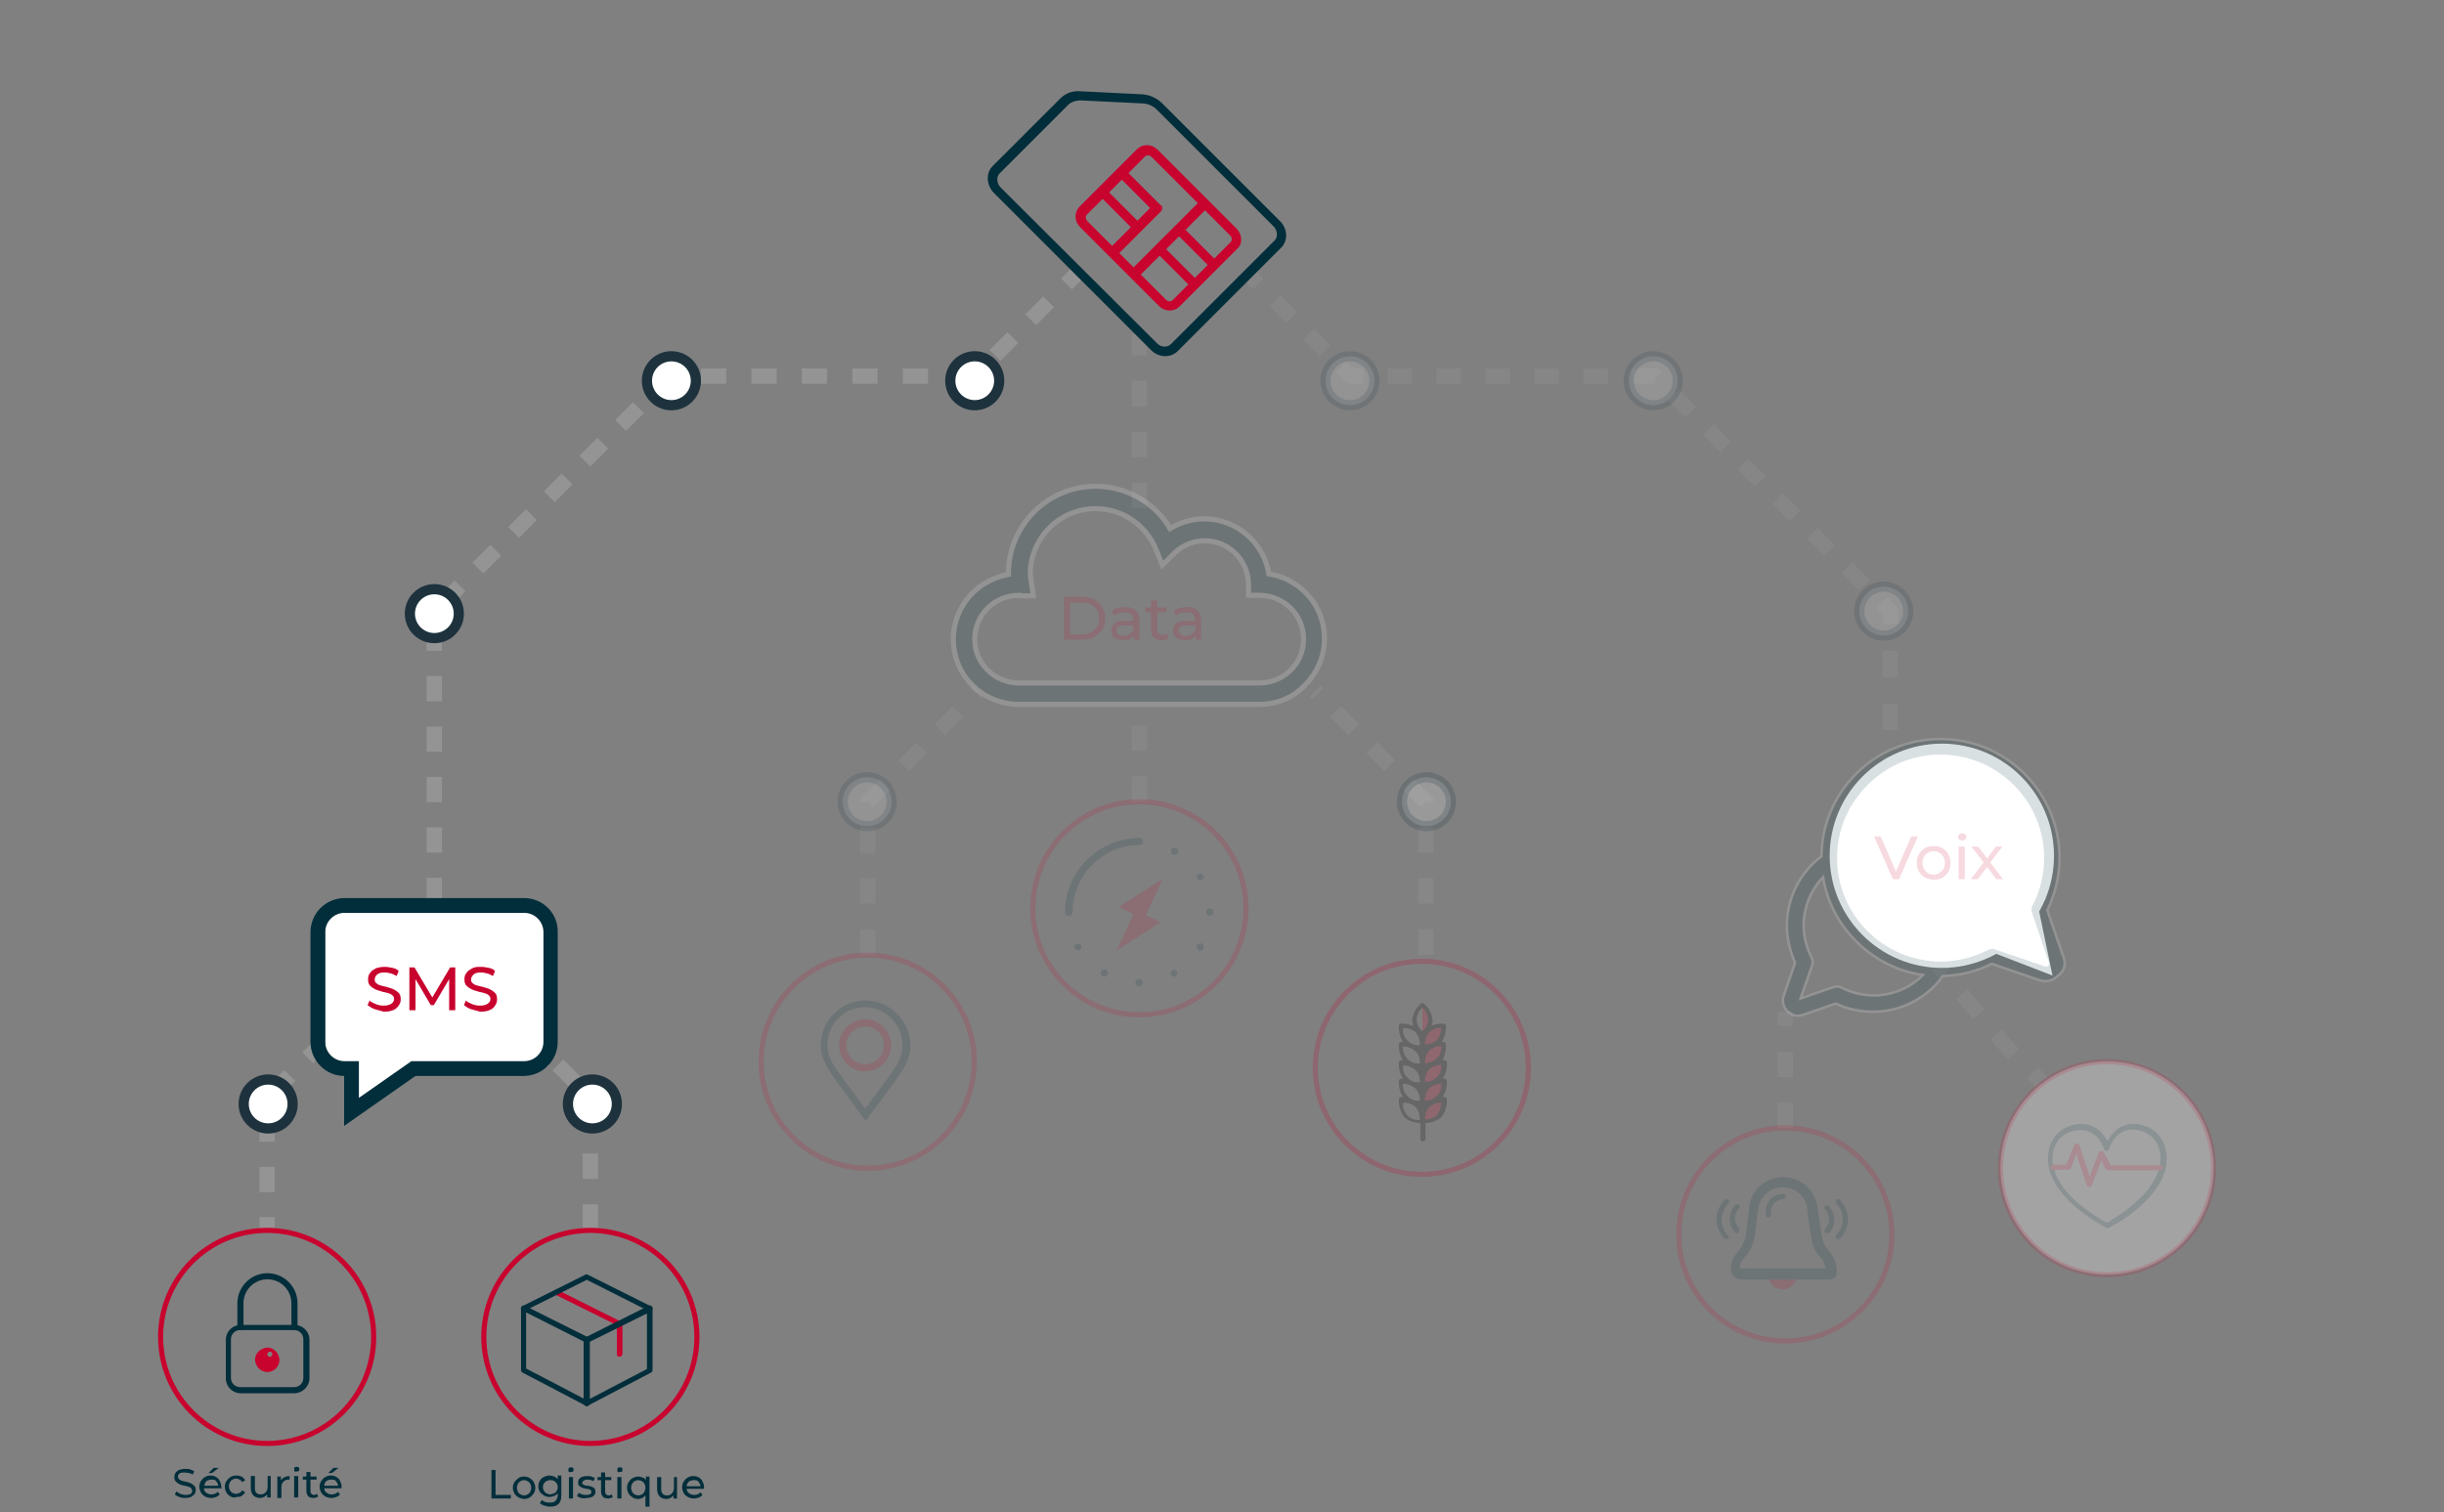 <?xml version="1.0" encoding="utf-8"?>
<!-- Generator: Adobe Illustrator 25.3.1, SVG Export Plug-In . SVG Version: 6.00 Build 0)  -->
<svg version="1.1" xmlns="http://www.w3.org/2000/svg" xmlns:xlink="http://www.w3.org/1999/xlink" x="0px" y="0px"
	 viewBox="0 0 479.4 296.7" style="enable-background:new 0 0 479.4 296.7;" xml:space="preserve">
<rect x="0" y="0" width="479.4" height="296.7" fill="#808080" stroke="none"/>
<style type="text/css">
	.st0{fill:#1D323D;}
	.st1{opacity:0.1;fill:#414042;}
	.st2{fill:#D2D6D8;}
	.st3{opacity:0.2;fill:#414042;}
	.st4{clip-path:url(#SVGID_2_);}
	.st5{fill:#A5ADB1;}
	.st6{fill:#FFFFFF;}
	.st7{fill:#F1F2F2;}
	.st8{fill:#E6E7E8;}
	.st9{fill:#F9F9F9;}
	.st10{display:none;}
	.st11{display:inline;}
	.st12{fill:#A7A9AC;}
	.st13{fill:#F17046;}
	.st14{fill:#FFF7EB;}
	.st15{fill:#576877;}
	.st16{display:inline;fill:#D1D3D4;}
	.st17{fill:#77848B;}
	.st18{fill:#606060;}
	.st19{fill:#0089C2;}
	.st20{opacity:0.2;fill:#FFFFFF;}
	.st21{fill:#B4191F;}
	.st22{opacity:0.2;}
	.st23{fill:#DBDEE0;}
	.st24{fill:url(#SVGID_3_);}
	.st25{fill:url(#SVGID_4_);}
	.st26{fill:url(#SVGID_5_);}
	.st27{fill:url(#SVGID_6_);}
	.st28{fill:url(#SVGID_7_);}
	.st29{fill:url(#SVGID_8_);}
	.st30{fill:url(#SVGID_9_);}
	.st31{fill:url(#SVGID_10_);}
	.st32{fill:url(#SVGID_11_);}
	.st33{fill:url(#SVGID_12_);}
	.st34{fill:url(#SVGID_13_);}
	.st35{fill:url(#SVGID_14_);}
	.st36{fill:#7C8285;}
	.st37{fill:#ADB5B9;}
	.st38{opacity:0.4;}
	.st39{opacity:0.5;}
	.st40{fill:url(#SVGID_15_);}
	.st41{fill:url(#SVGID_16_);}
	.st42{fill:url(#SVGID_17_);}
	.st43{fill:url(#SVGID_18_);}
	.st44{fill:#66B8DA;}
	.st45{opacity:0.2;fill:#0089C2;}
	.st46{fill:#29353B;}
	.st47{fill:#939598;}
	.st48{fill:#B7BDC1;}
	.st49{fill:#99D0E7;}
	.st50{fill:#929DA2;}
	.st51{clip-path:url(#SVGID_20_);fill:#A5ADB1;}
	.st52{clip-path:url(#SVGID_22_);fill:#A5ADB1;}
	.st53{clip-path:url(#SVGID_24_);}
	.st54{fill:#D1D3D4;}
	.st55{fill:#58595B;}
	.st56{fill:#3C3C3C;}
	.st57{fill:#BCBEC0;}
	.st58{fill:#F1582C;}
	.st59{fill:#9B9B9D;}
	.st60{fill:#141414;}
	.st61{fill:#6D6E71;}
	.st62{fill:#ECF0F1;}
	.st63{fill:#EDEDEE;}
	.st64{opacity:0.2;fill:#A5ADB1;}
	.st65{fill:#231F20;}
	.st66{fill:#77797A;}
	.st67{fill:#575B5D;}
	.st68{opacity:0.3;fill:#0089C2;}
	.st69{fill:url(#SVGID_25_);}
	.st70{fill:url(#SVGID_26_);}
	.st71{fill:url(#SVGID_27_);}
	.st72{fill:url(#SVGID_28_);}
	.st73{fill:url(#SVGID_29_);}
	.st74{fill:url(#SVGID_30_);}
	.st75{fill:url(#SVGID_31_);}
	.st76{fill:url(#SVGID_32_);}
	.st77{fill:url(#SVGID_33_);}
	.st78{fill:url(#SVGID_34_);}
	.st79{fill:url(#SVGID_35_);}
	.st80{fill:url(#SVGID_36_);}
	.st81{opacity:0.2;fill:#1D323D;}
	.st82{clip-path:url(#SVGID_38_);fill:#B4191F;}
	.st83{clip-path:url(#SVGID_40_);fill:#C3474C;}
	.st84{fill:#C3474C;}
	.st85{fill:#AE455D;}
	.st86{fill:url(#SVGID_41_);}
	.st87{fill:url(#SVGID_42_);}
	.st88{fill:url(#SVGID_43_);}
	.st89{fill:url(#SVGID_44_);}
	.st90{opacity:0.5;fill:#1D323D;}
	.st91{fill:#006792;}
	.st92{fill:#00AAFF;}
	.st93{clip-path:url(#SVGID_46_);}
	.st94{fill:url(#SVGID_47_);}
	.st95{fill:url(#SVGID_48_);}
	.st96{fill:url(#SVGID_49_);}
	.st97{fill:url(#SVGID_50_);}
	.st98{fill:url(#SVGID_51_);}
	.st99{fill:url(#SVGID_52_);}
	.st100{fill:url(#SVGID_53_);}
	.st101{fill:url(#SVGID_54_);}
	.st102{fill:#E34F50;}
	.st103{fill:#005070;}
	.st104{fill:#AEE8FF;}
	.st105{fill:#B2B2B2;}
	.st106{opacity:0.8;fill:#B2B2B2;enable-background:new    ;}
	.st107{opacity:0.5;fill:#B2B2B2;enable-background:new    ;}
	.st108{fill:#989898;}
	.st109{opacity:0.8;}
	.st110{fill:#F5FAF4;}
	.st111{fill:#E34F50;enable-background:new    ;}
	.st112{fill:#B2B2B2;enable-background:new    ;}
	.st113{fill:#414042;}
	.st114{fill:#BBC55F;}
	.st115{fill:#DBFC8B;}
	.st116{fill:#FFAB00;}
	.st117{fill:#FFD740;}
	.st118{fill:#FFE57F;}
	.st119{opacity:0.2;fill:url(#SVGID_55_);}
	.st120{opacity:0.2;fill:url(#SVGID_56_);}
	.st121{fill:none;stroke:#1D323D;stroke-width:0.543;stroke-miterlimit:10;}
	.st122{opacity:0.2;clip-path:url(#SVGID_58_);fill:#1D323D;}
	.st123{opacity:0.2;clip-path:url(#SVGID_60_);fill:#1D323D;}
	
		.st124{opacity:0.2;fill:none;stroke:#1D323D;stroke-width:0.272;stroke-linecap:round;stroke-linejoin:round;stroke-miterlimit:10;}
	
		.st125{opacity:0.2;fill:none;stroke:#1D323D;stroke-width:0.358;stroke-linecap:round;stroke-linejoin:round;stroke-miterlimit:10;}
	
		.st126{opacity:0.2;fill:none;stroke:#1D323D;stroke-width:0.407;stroke-linecap:round;stroke-linejoin:round;stroke-miterlimit:10;}
	.st127{clip-path:url(#SVGID_62_);}
	
		.st128{opacity:0.2;fill:#FFFFFF;stroke:#1D323D;stroke-width:0.361;stroke-linecap:round;stroke-linejoin:round;stroke-miterlimit:10;}
	
		.st129{opacity:0.2;fill:none;stroke:#1D323D;stroke-width:0.331;stroke-linecap:round;stroke-linejoin:round;stroke-miterlimit:10;}
	.st130{opacity:0.5;fill:#0089C2;}
	.st131{fill:none;stroke:#A8A8A8;stroke-width:3;stroke-miterlimit:10;}
	.st132{fill:none;stroke:#A8A8A8;stroke-width:3;stroke-miterlimit:10;stroke-dasharray:4.947,4.947;}
	.st133{opacity:0.15;}
	.st134{fill:none;stroke:#A8A8A8;stroke-width:3;stroke-miterlimit:10;stroke-dasharray:5.18,5.18;}
	.st135{fill:none;stroke:#A8A8A8;stroke-width:3;stroke-miterlimit:10;stroke-dasharray:4.803,4.803;}
	.st136{fill:none;stroke:#A8A8A8;stroke-width:3;stroke-miterlimit:10;stroke-dasharray:4.621,4.621;}
	.st137{opacity:0.5;fill:none;stroke:#A8A8A8;stroke-width:3;stroke-miterlimit:10;stroke-dasharray:5;}
	.st138{opacity:0.15;fill:none;stroke:#A8A8A8;stroke-width:3;stroke-miterlimit:10;stroke-dasharray:5;}
	.st139{opacity:0.2;fill:none;stroke:#A8A8A8;stroke-width:3;stroke-miterlimit:10;stroke-dasharray:5;}
	.st140{fill:#FFFFFF;stroke:#1D323D;stroke-width:2;stroke-miterlimit:10;}
	.st141{opacity:0.15;fill:#FFFFFF;stroke:#1D323D;stroke-width:2;stroke-miterlimit:10;}
	.st142{opacity:0.2;fill:#FFFFFF;stroke:#1D323D;stroke-width:2;stroke-miterlimit:10;}
	.st143{fill:none;stroke:#A8A8A8;stroke-width:3;stroke-miterlimit:10;stroke-dasharray:5.189,5.189;}
	.st144{fill:none;stroke:#A8A8A8;stroke-width:3;stroke-miterlimit:10;stroke-dasharray:4.181,4.181;}
	.st145{fill:none;stroke:#A8A8A8;stroke-width:3;stroke-miterlimit:10;stroke-dasharray:4.9,4.9;}
	.st146{fill:none;stroke:#A8A8A8;stroke-width:3;stroke-miterlimit:10;stroke-dasharray:5.152,5.152;}
	.st147{fill:none;stroke:#A8A8A8;stroke-width:3;stroke-miterlimit:10;stroke-dasharray:5.11,5.11;}
	.st148{fill:#EFA43E;}
	.st149{fill:#139CD8;}
	.st150{opacity:0.2;fill:#231F20;}
	.st151{opacity:0.4;fill:#FFFFFF;}
	.st152{fill:#00A2CF;}
	.st153{fill:#33B5D9;}
	.st154{fill:#022E3B;stroke:#FFFFFF;stroke-width:0.5;stroke-miterlimit:10;}
	.st155{fill:#022E3B;}
	.st156{fill:#022E3B;stroke:#FFFFFF;stroke-miterlimit:10;}
	.st157{opacity:0.15;fill:#022E3B;}
	.st158{fill:#C8032E;}
	.st159{opacity:0.15;fill:#FFFFFF;}
	.st160{opacity:0.15;fill:none;stroke:#C8032E;stroke-miterlimit:10;}
	.st161{fill:none;stroke:#C8032E;stroke-miterlimit:10;}
	.st162{opacity:0.15;fill:#FFFFFF;stroke:#C8032E;stroke-miterlimit:10;}
	.st163{opacity:0.2;fill:none;stroke:#C8032E;stroke-miterlimit:10;}
	.st164{fill:#022E3B;stroke:#022E3B;stroke-width:0.971;}
	.st165{fill:none;}
	.st166{opacity:0.15;fill:#C8032E;}
	.st167{fill:#FFFFFF;stroke:#C8032E;stroke-miterlimit:10;}
</style>
<g id="eco_friendly">
</g>
<g id="Calque_3">
</g>
<g id="Pointillés">
	<g class="st39">
		<g>
			<line class="st131" x1="52.4" y1="241.3" x2="52.4" y2="238.8"/>
			<polyline class="st132" points="52.4,233.9 52.4,215.4 62.3,205.6 85.2,178.6 85.2,120 131.4,73.8 191.1,73.8 207.5,57.4 			"/>
			<line class="st131" x1="209.2" y1="55.7" x2="211" y2="53.9"/>
		</g>
	</g>
	<g class="st133">
		<g>
			<line class="st131" x1="400.4" y1="212.3" x2="398.7" y2="210.5"/>
			<polyline class="st134" points="395,206.8 393.8,205.6 370.8,178.6 370.8,125.1 			"/>
			<polyline class="st131" points="370.8,122.5 370.8,120 369.1,118.2 			"/>
			<polyline class="st135" points="365.7,114.8 324.6,73.8 269.8,73.8 			"/>
			<polyline class="st131" points="267.4,73.8 264.9,73.8 263.1,72 			"/>
			<line class="st136" x1="259.9" y1="68.8" x2="248.4" y2="57.3"/>
			<line class="st131" x1="246.8" y1="55.7" x2="245" y2="53.9"/>
		</g>
	</g>
	<polyline class="st137" points="115.8,241.3 115.8,215.3 108,207.5 	"/>
	<line class="st138" x1="350.2" y1="221.3" x2="350.2" y2="198.5"/>
	<line class="st138" x1="223.5" y1="157.3" x2="223.5" y2="138.2"/>
	<line class="st139" x1="223.5" y1="99.7" x2="223.5" y2="65.6"/>
	<polyline class="st138" points="170.2,187.3 170.2,157.3 191.9,135.6 	"/>
	<polyline class="st139" points="279.7,187.3 279.7,157.3 258,135.6 	"/>
	<circle class="st140" cx="52.6" cy="216.6" r="4.8"/>
	<circle class="st140" cx="85.2" cy="120.4" r="4.8"/>
	<circle class="st140" cx="131.7" cy="74.7" r="4.8"/>
	<circle class="st141" cx="264.8" cy="74.7" r="4.8"/>
	<circle class="st141" cx="170.1" cy="157.3" r="4.8"/>
	<circle class="st142" cx="279.8" cy="157.3" r="4.8"/>
	<circle class="st141" cx="324.3" cy="74.7" r="4.8"/>
	<circle class="st141" cx="369.5" cy="119.9" r="4.8"/>
	<circle class="st140" cx="191.2" cy="74.7" r="4.8"/>
	<circle class="st140" cx="116.2" cy="216.6" r="4.8"/>
</g>
<g id="Front">
	<polygon class="st6" points="69.2,204.6 69.2,217.5 85.2,205.8 	"/>
	<rect x="63.8" y="178.6" class="st6" width="43.7" height="30.6"/>
	<g id="eco_energy">
		<polyline class="st6" points="387.9,185.7 388.6,186 402.6,191.4 399.3,175.5 		"/>
		<circle class="st6" cx="380.9" cy="167.9" r="22"/>
		<g class="st133">
			<g>
				<path class="st154" d="M404.8,187.9l-3.2-9.3c1.5-3.2,2.4-6.7,2.4-10.2c0-6.2-2.4-12-6.7-16.4c-4.3-4.4-10.1-6.9-16.3-7
					c-6.4-0.1-12.4,2.3-16.9,6.8c-4.3,4.3-6.8,10.1-6.8,16.2c-4.3,3.2-6.8,8.3-6.8,13.6c0,2.5,0.6,5,1.6,7.3l-2.2,6.4
					c-0.4,1.1-0.1,2.3,0.7,3.1c0.6,0.6,1.3,0.9,2.1,0.9c0.3,0,0.7-0.1,1-0.2l6.4-2.2c2.3,1.1,4.8,1.6,7.3,1.6c0,0,0,0,0,0
					c5.5,0,10.5-2.6,13.7-7c3.3-0.1,6.7-0.9,9.6-2.4l9.3,3.2c0.4,0.1,0.8,0.2,1.2,0.2c0.9,0,1.9-0.4,2.5-1.1
					C404.9,190.6,405.3,189.2,404.8,187.9z M367.5,195.3C367.5,195.3,367.5,195.3,367.5,195.3c-2.2,0-4.5-0.6-6.4-1.6
					c-0.4-0.2-0.9-0.2-1.3-0.1l-6.6,2.3l2.3-6.6c0.1-0.4,0.1-0.9-0.1-1.3c-1-2-1.6-4.2-1.6-6.4c0-3.6,1.4-7,3.8-9.5
					c0.8,4.9,3.1,9.3,6.7,12.8c3.6,3.5,8,5.7,12.9,6.4C374.6,193.9,371.1,195.3,367.5,195.3z M401.6,189.3c-0.1,0.1-0.2,0.1-0.3,0.1
					l-10-3.4c-0.2-0.1-0.4-0.1-0.5-0.1c-0.3,0-0.5,0.1-0.8,0.2c-2.9,1.5-6.1,2.3-9.3,2.3c0,0,0,0,0,0c-10.9,0-19.9-8.8-20.1-19.7
					c-0.1-5.5,2-10.6,5.9-14.5c3.9-3.9,9-6,14.5-5.9c10.9,0.2,19.8,9.2,19.7,20.1c0,3.3-0.8,6.5-2.3,9.3c-0.2,0.4-0.2,0.9-0.1,1.3
					l3.4,10C401.7,189.1,401.7,189.2,401.6,189.3z"/>
			</g>
		</g>
		<path class="st155" d="M102.8,176.2l-35.2,0c-3.7,0-6.7,3-6.7,6.7l0,21.5c0,3.7,3,6.7,6.6,6.7v9.8l14-9.8h21.2
			c3.7,0,6.7-3,6.7-6.7v-21.5C109.5,179.2,106.5,176.2,102.8,176.2z M106.6,204.4c0,2.1-1.7,3.8-3.8,3.8H80.7l-10.3,7.2v-7.2h-2.8
			c-2.1,0-3.8-1.7-3.8-3.8v-21.5c0-2.1,1.7-3.8,3.8-3.8l35.2,0c2.1,0,3.8,1.7,3.8,3.8V204.4z"/>
		<g id="Cloud_9_" class="st133">
			<g>
				<path class="st156" d="M247,138.2h-47.1c-3.4,0-6.7-1.3-9.1-3.7c-2.5-2.4-3.8-5.7-3.8-9.1c0-3.4,1.4-6.7,3.8-9.1
					c1.9-1.9,4.4-3.1,7-3.6c0-0.1,0-0.1,0-0.2c0-9.4,7.7-17.1,17.1-17.1c3.5,0,6.9,1.1,9.7,3c2,1.4,3.7,3.2,4.9,5.3
					c2-1.2,4.3-1.9,6.7-1.9c6.4,0,11.7,4.7,12.7,10.8c2.7,0.4,5.2,1.7,7.1,3.6c2.5,2.4,3.8,5.7,3.8,9.1c0,3.4-1.4,6.7-3.8,9.1
					C253.7,136.9,250.4,138.2,247,138.2z M199.9,116.8c-4.8,0-8.7,3.8-8.7,8.6s3.9,8.6,8.7,8.6H247c4.8,0,8.7-3.8,8.7-8.6
					s-3.9-8.6-8.7-8.6h-2.1v-2.1c0-4.7-3.8-8.6-8.6-8.6c-2.2,0-4.4,0.9-6,2.5l-2.3,2.3l-1.2-3c-2-4.9-6.6-8.1-11.9-8.1
					c-7.1,0-12.8,5.8-12.8,12.8c0,0.5,0.1,1,0.2,1.6l0.4,2.7H199.9z"/>
			</g>
		</g>
		<g class="st133">
			<path class="st158" d="M208.7,117.1h3.5c0.9,0,1.7,0.2,2.4,0.5c0.7,0.4,1.2,0.8,1.6,1.5c0.4,0.6,0.6,1.4,0.6,2.2
				c0,0.8-0.2,1.6-0.6,2.2c-0.4,0.6-0.9,1.1-1.6,1.5c-0.7,0.4-1.5,0.5-2.4,0.5h-3.5V117.1z M212.2,124.5c0.7,0,1.3-0.1,1.8-0.4
				c0.5-0.3,0.9-0.6,1.2-1.1c0.3-0.5,0.4-1,0.4-1.7s-0.1-1.2-0.4-1.6c-0.3-0.5-0.7-0.8-1.2-1.1c-0.5-0.3-1.1-0.4-1.8-0.4h-2.3v6.3
				H212.2z"/>
			<path class="st158" d="M222.8,119.8c0.5,0.4,0.7,1.1,0.7,1.9v3.8h-1.1v-0.8c-0.2,0.3-0.5,0.5-0.8,0.7c-0.4,0.2-0.8,0.2-1.3,0.2
				c-0.7,0-1.3-0.2-1.7-0.5c-0.4-0.3-0.6-0.8-0.6-1.4c0-0.6,0.2-1,0.6-1.4c0.4-0.3,1.1-0.5,1.9-0.5h1.8v-0.2c0-0.5-0.1-0.9-0.4-1.1
				c-0.3-0.3-0.7-0.4-1.3-0.4c-0.4,0-0.7,0.1-1.1,0.2c-0.4,0.1-0.7,0.3-0.9,0.5l-0.5-0.9c0.3-0.3,0.7-0.5,1.2-0.6s0.9-0.2,1.5-0.2
				C221.6,119.1,222.3,119.3,222.8,119.8z M221.6,124.4c0.3-0.2,0.6-0.5,0.7-0.8v-0.9h-1.8c-1,0-1.5,0.3-1.5,1
				c0,0.3,0.1,0.6,0.4,0.8c0.2,0.2,0.6,0.3,1,0.3C220.9,124.7,221.3,124.6,221.6,124.4z"/>
			<path class="st158" d="M229.2,125.2c-0.2,0.1-0.4,0.3-0.6,0.3s-0.5,0.1-0.8,0.1c-0.6,0-1.1-0.2-1.5-0.5c-0.4-0.3-0.5-0.8-0.5-1.5
				v-3.5h-1.1v-0.9h1.1v-1.4h1.2v1.4h1.8v0.9h-1.8v3.4c0,0.3,0.1,0.6,0.3,0.8c0.2,0.2,0.4,0.3,0.7,0.3c0.4,0,0.7-0.1,0.9-0.3
				L229.2,125.2z"/>
			<path class="st158" d="M234.9,119.8c0.5,0.4,0.7,1.1,0.7,1.9v3.8h-1.1v-0.8c-0.2,0.3-0.5,0.5-0.8,0.7c-0.4,0.2-0.8,0.2-1.3,0.2
				c-0.7,0-1.3-0.2-1.7-0.5c-0.4-0.3-0.6-0.8-0.6-1.4c0-0.6,0.2-1,0.6-1.4c0.4-0.3,1.1-0.5,1.9-0.5h1.8v-0.2c0-0.5-0.1-0.9-0.4-1.1
				c-0.3-0.3-0.7-0.4-1.3-0.4c-0.4,0-0.7,0.1-1.1,0.2c-0.4,0.1-0.7,0.3-0.9,0.5l-0.5-0.9c0.3-0.3,0.7-0.5,1.2-0.6s0.9-0.2,1.5-0.2
				C233.8,119.1,234.5,119.3,234.9,119.8z M233.8,124.4c0.3-0.2,0.6-0.5,0.7-0.8v-0.9h-1.8c-1,0-1.5,0.3-1.5,1
				c0,0.3,0.1,0.6,0.4,0.8c0.2,0.2,0.6,0.3,1,0.3C233.1,124.7,233.5,124.6,233.8,124.4z"/>
		</g>
		<g>
			<path class="st158" d="M73.5,198c-0.6-0.2-1-0.5-1.4-0.8l0.4-0.9c0.3,0.3,0.7,0.5,1.2,0.7c0.5,0.2,1,0.3,1.5,0.3
				c0.7,0,1.2-0.1,1.6-0.4c0.3-0.2,0.5-0.5,0.5-0.9c0-0.3-0.1-0.5-0.3-0.7c-0.2-0.2-0.4-0.3-0.7-0.4s-0.7-0.2-1.2-0.3
				c-0.6-0.2-1.1-0.3-1.5-0.5c-0.4-0.2-0.7-0.4-1-0.7c-0.3-0.3-0.4-0.7-0.4-1.3c0-0.4,0.1-0.9,0.4-1.2c0.2-0.4,0.6-0.6,1.1-0.9
				c0.5-0.2,1.1-0.3,1.8-0.3c0.5,0,1,0.1,1.5,0.2c0.5,0.1,0.9,0.3,1.2,0.6l-0.4,1c-0.4-0.2-0.7-0.4-1.1-0.5
				c-0.4-0.1-0.8-0.2-1.2-0.2c-0.7,0-1.2,0.1-1.5,0.4c-0.3,0.2-0.5,0.6-0.5,1c0,0.3,0.1,0.5,0.3,0.7c0.2,0.2,0.4,0.3,0.7,0.4
				c0.3,0.1,0.7,0.2,1.2,0.3c0.6,0.2,1.1,0.3,1.5,0.5c0.4,0.2,0.7,0.4,1,0.7c0.3,0.3,0.4,0.7,0.4,1.3c0,0.4-0.1,0.8-0.4,1.2
				s-0.6,0.7-1.1,0.9s-1.1,0.3-1.8,0.3C74.7,198.3,74.1,198.2,73.5,198z"/>
			<path class="st158" d="M88.1,198.2l0-6.1l-3,5.1h-0.6l-3-5.1v6.1h-1.2v-8.4h1l3.5,5.9l3.5-5.9h1l0,8.4H88.1z"/>
			<path class="st158" d="M92.4,198c-0.6-0.2-1-0.5-1.4-0.8l0.4-0.9c0.3,0.3,0.7,0.5,1.2,0.7c0.5,0.2,1,0.3,1.5,0.3
				c0.7,0,1.2-0.1,1.6-0.4c0.3-0.2,0.5-0.5,0.5-0.9c0-0.3-0.1-0.5-0.3-0.7s-0.4-0.3-0.7-0.4c-0.3-0.1-0.7-0.2-1.2-0.3
				c-0.6-0.2-1.1-0.3-1.5-0.5c-0.4-0.2-0.7-0.4-1-0.7c-0.3-0.3-0.4-0.7-0.4-1.3c0-0.4,0.1-0.9,0.4-1.2c0.2-0.4,0.6-0.6,1.1-0.9
				s1.1-0.3,1.8-0.3c0.5,0,1,0.1,1.5,0.2s0.9,0.3,1.2,0.6l-0.4,1c-0.4-0.2-0.7-0.4-1.1-0.5s-0.8-0.2-1.2-0.2c-0.7,0-1.2,0.1-1.5,0.4
				s-0.5,0.6-0.5,1c0,0.3,0.1,0.5,0.3,0.7c0.2,0.2,0.4,0.3,0.7,0.4c0.3,0.1,0.7,0.2,1.2,0.3c0.6,0.2,1.1,0.3,1.5,0.5
				c0.4,0.2,0.7,0.4,1,0.7c0.3,0.3,0.4,0.7,0.4,1.3c0,0.4-0.1,0.8-0.4,1.2c-0.2,0.4-0.6,0.7-1.1,0.9c-0.5,0.2-1.1,0.3-1.8,0.3
				C93.6,198.3,93,198.2,92.4,198z"/>
		</g>
		<g class="st133">
			<path class="st158" d="M376.2,164.1l-3.7,8.4h-1.2l-3.7-8.4h1.3l3,6.9l3-6.9H376.2z"/>
			<path class="st158" d="M377.6,172.2c-0.5-0.3-0.9-0.7-1.2-1.2s-0.4-1-0.4-1.7s0.1-1.2,0.4-1.7c0.3-0.5,0.7-0.9,1.2-1.2
				c0.5-0.3,1.1-0.4,1.7-0.4s1.2,0.1,1.7,0.4c0.5,0.3,0.9,0.7,1.2,1.2c0.3,0.5,0.4,1,0.4,1.7s-0.1,1.2-0.4,1.7s-0.7,0.9-1.2,1.2
				c-0.5,0.3-1.1,0.4-1.7,0.4S378.1,172.4,377.6,172.2z M380.4,171.3c0.3-0.2,0.6-0.5,0.8-0.8c0.2-0.3,0.3-0.7,0.3-1.2
				c0-0.4-0.1-0.8-0.3-1.2c-0.2-0.3-0.4-0.6-0.8-0.8c-0.3-0.2-0.7-0.3-1.1-0.3c-0.4,0-0.8,0.1-1.1,0.3c-0.3,0.2-0.6,0.4-0.8,0.8
				c-0.2,0.3-0.3,0.7-0.3,1.2c0,0.4,0.1,0.8,0.3,1.2c0.2,0.3,0.4,0.6,0.8,0.8c0.3,0.2,0.7,0.3,1.1,0.3
				C379.7,171.6,380.1,171.5,380.4,171.3z"/>
			<path class="st158" d="M384.3,164.7c-0.1-0.1-0.2-0.3-0.2-0.5s0.1-0.4,0.2-0.5c0.1-0.1,0.3-0.2,0.6-0.2c0.2,0,0.4,0.1,0.6,0.2
				s0.2,0.3,0.2,0.5c0,0.2-0.1,0.4-0.2,0.5c-0.1,0.1-0.3,0.2-0.6,0.2C384.6,164.9,384.4,164.8,384.3,164.7z M384.2,166.1h1.2v6.4
				h-1.2V166.1z"/>
			<path class="st158" d="M391.6,172.5l-1.8-2.4l-1.9,2.4h-1.3l2.5-3.3l-2.4-3.1h1.3l1.8,2.3l1.7-2.3h1.3l-2.4,3.1l2.5,3.3H391.6z"
				/>
		</g>
	</g>
	<circle class="st159" cx="413.3" cy="229.1" r="20.9"/>
	<circle class="st160" cx="223.5" cy="178.2" r="20.9"/>
	<circle class="st161" cx="52.4" cy="262.3" r="20.9"/>
	<circle class="st161" cx="115.8" cy="262.3" r="20.9"/>
	<circle class="st162" cx="413.3" cy="229.2" r="20.9"/>
	<circle class="st160" cx="170.2" cy="208.3" r="20.9"/>
	<circle class="st160" cx="350.2" cy="242.2" r="20.9"/>
	<circle class="st163" cx="278.9" cy="209.5" r="20.9"/>
	<g id="Groupe_7959_10_" transform="translate(780.197 1433.26)" class="st133">
		<g id="Groupe_7890_10_" transform="translate(9.968 0)">
			<path id="Tracé_2567_10_" class="st158" d="M-440.5-1180.3c-1,0-2.4-0.5-3-2.9c0-0.2,0-0.3,0.1-0.4c0.1-0.1,0.2-0.2,0.4-0.2h5.1
				c0.2,0,0.3,0.1,0.4,0.2c0.1,0.1,0.1,0.3,0.1,0.4C-438-1180.9-439.5-1180.3-440.5-1180.3C-440.5-1180.3-440.4-1180.3-440.5-1180.3
				z"/>
			<path id="Tracé_2566_10_" class="st164" d="M-430.4-1184.4c-0.1-1.1-0.6-2.2-1.3-3c-0.6-0.7-1.1-1.4-1.4-2.3
				c-0.4-2.1-0.7-4.2-1-6.5c0-0.2,0-0.4-0.1-0.5c-0.6-3-3.1-5.1-6.1-5.1h-0.1c-3.2,0-5.8,2.3-6.2,5.5v0.1c0,0.6-0.1,1.2-0.2,1.7
				l-0.3,2.7c-0.1,1.7-0.8,3.3-1.9,4.6c-0.6,0.6-1,1.4-1.1,2.2c-0.1,0.5-0.1,1.1,0.2,1.6c0.3,0.4,0.9,0.7,1.4,0.7h16.9
				c0.4,0,0.9-0.1,1.2-0.4C-430.4-1183.6-430.3-1184-430.4-1184.4z M-431.4-1183.9c0,0,0,0-0.4,0h-16.8c-0.2,0-0.5-0.1-0.7-0.3
				c-0.1-0.2-0.2-0.5-0.1-0.7c0.1-0.7,0.5-1.3,0.9-1.8c1.3-1.4,2.1-3.2,2.2-5.1c0.1-0.9,0.2-1.8,0.3-2.7c0-0.6,0.1-1.2,0.2-1.7v0
				c0.4-2.6,2.6-4.6,5.3-4.6h0.1c2.5,0,4.7,1.8,5.2,4.3c0,0.1,0.1,0.3,0,0.4c0.3,2.4,0.6,4.5,1,6.6c0.3,1,0.8,2,1.6,2.7
				c0.6,0.7,0.9,1.5,1,2.4C-431.3-1183.9-431.4-1183.9-431.4-1183.9L-431.4-1183.9z"/>
			<path id="Tracé_2569_10_" class="st155" d="M-443.3-1194.4c-0.3,0-0.5-0.2-0.5-0.4c0,0,0,0,0-0.1v-0.7c0-1.9,1.5-3.4,3.4-3.4
				c0.3,0,0.5,0.2,0.5,0.5c0,0.3-0.2,0.5-0.5,0.5c-1.3,0-2.4,1.1-2.4,2.4v0.7C-442.8-1194.6-443.1-1194.4-443.3-1194.4z"/>
		</g>
		<g id="Groupe_7892_10_" transform="translate(0 11.764)">
			<path id="Tracé_2570_10_" class="st155" d="M-421.9-1203.1c-0.1,0-0.3,0-0.3-0.1c-0.2-0.2-0.2-0.5,0-0.7l0,0
				c0.5-0.5,0.8-1.2,0.8-1.9c0-0.7-0.3-1.4-0.8-1.9c-0.2-0.2-0.2-0.5,0-0.7c0.2-0.2,0.5-0.2,0.7,0c0.7,0.7,1.1,1.7,1.1,2.7
				c0,1-0.4,2-1.1,2.7C-421.6-1203.1-421.7-1203.1-421.9-1203.1z"/>
			<path id="Tracé_2571_10_" class="st155" d="M-419.7-1201.9c-0.1,0-0.3,0-0.3-0.1c-0.2-0.2-0.2-0.5,0-0.7l0,0
				c1.7-1.7,1.7-4.5,0-6.2c-0.2-0.2-0.2-0.5,0-0.7c0.2-0.2,0.5-0.2,0.7,0l0,0c1,1,1.6,2.4,1.6,3.8s-0.6,2.8-1.6,3.8
				C-419.5-1202-419.6-1201.9-419.7-1201.9L-419.7-1201.9z"/>
			<g id="Groupe_7891_10_" transform="translate(0 0.003)">
				<path id="Tracé_2572_10_" class="st155" d="M-439.5-1203.1c-0.1,0-0.3,0-0.3-0.1c-0.7-0.7-1.1-1.7-1.1-2.7c0-1,0.4-2,1.1-2.7
					c0.2-0.2,0.5-0.2,0.7,0c0.2,0.2,0.2,0.5,0,0.7c-0.5,0.5-0.8,1.2-0.8,1.9c0,0.7,0.3,1.4,0.8,1.9c0.2,0.2,0.2,0.5,0,0.7l0,0
					C-439.2-1203.2-439.3-1203.1-439.5-1203.1L-439.5-1203.1z"/>
				<path id="Tracé_2573_10_" class="st155" d="M-441.6-1201.9c-0.1,0-0.3,0-0.3-0.1c-1-1-1.6-2.4-1.6-3.8c0-1.4,0.6-2.8,1.6-3.8
					c0.2-0.2,0.5-0.2,0.7,0c0.2,0.2,0.2,0.5,0,0.7c-0.8,0.8-1.3,2-1.3,3.2c0,1.2,0.5,2.3,1.3,3.1c0.2,0.1,0.2,0.4,0,0.6c0,0,0,0,0,0
					C-441.4-1202-441.5-1202-441.6-1201.9L-441.6-1201.9z"/>
			</g>
		</g>
	</g>
	<g id="Agriculture-2_10_" transform="translate(805.91 1713.834)" class="st22">
		<path id="Tracé_2803_10_" class="st158" d="M-522.8-1512.5c-1.1-0.2-2.1,0.1-2.9,0.8c-0.8,0.7-1.1,1.8-0.9,2.9
			c1.6,0,2.5,0.1,3-0.6C-523.1-1510.4-522.8-1511.5-522.8-1512.5z"/>
		<path id="Soustraction_19_10_" class="st158" d="M-526.9-1511v-5.5c0,0,0.1,0,0.1-0.1c0.7,0.7,1.2,1.5,1.6,2.4
			C-525.4-1512.9-526-1511.8-526.9-1511L-526.9-1511z"/>
		<path id="Tracé_2806_10_" class="st158" d="M-522.9-1508.8c-1.1-0.1-2.1,0.3-2.9,1.1c-0.7,0.8-1,1.9-0.8,3c1.6,0,2.5,0.1,3-0.6
			C-523.1-1506.4-522.9-1507.6-522.9-1508.8L-522.9-1508.8z"/>
		<path id="Tracé_2804_10_" class="st158" d="M-522.8-1505.6c-1.1-0.1-2.2,0.4-2.9,1.2c-0.7,0.8-1,1.9-0.9,3c1.1,0.1,2.2-0.3,3-1.1
			C-523.1-1503.4-522.8-1504.5-522.8-1505.6L-522.8-1505.6z"/>
		<path id="Tracé_2805_10_" class="st158" d="M-522.8-1501.4c-1.1-0.2-2.3,0.3-3,1.1c-0.8,0.8-1,2-0.7,3.1c1.1,0.1,2.2-0.3,3-1.1
			C-523.1-1499-522.1-1501.2-522.8-1501.4z"/>
		<path id="Tracé_2807_10_" class="st158" d="M-522.8-1497.8c-1.1-0.2-2.1,0.2-2.9,0.9c-0.7,0.8-1.1,1.8-0.8,2.9
			c1.2,0,2.3-0.6,3-1.5C-523.1-1496.2-522.9-1497-522.8-1497.8z"/>
		<path id="Tracé_2802_10_" d="M-522.3-1509c0-0.2-0.2-0.4-0.4-0.4c0,0-0.1,0-0.3,0h-0.1c0.6-1,0.9-2.1,0.8-3.2
			c0-0.2-0.2-0.4-0.4-0.4c0,0-0.1,0-0.3,0c-0.7,0-1.4,0.1-2.1,0.4c0.1-0.3,0.2-0.7,0.2-1c-0.1-1.3-0.7-2.5-1.7-3.3
			c-0.2-0.2-0.4-0.2-0.6,0c-1,0.8-1.6,2-1.7,3.3c0,0.3,0.1,0.7,0.2,1c-0.7-0.2-1.3-0.4-2.1-0.4c-0.2,0-0.3,0-0.3,0
			c-0.2,0-0.4,0.2-0.4,0.4c-0.1,1.1,0.2,2.3,0.8,3.2h-0.1c-0.2,0-0.3,0-0.3,0c-0.2,0-0.4,0.2-0.4,0.4c-0.1,1.1,0.2,2.3,0.8,3.2h-0.1
			c-0.2,0-0.3,0-0.3,0c-0.2,0-0.4,0.2-0.4,0.4c-0.1,1.1,0.2,2.3,0.8,3.2h-0.1c-0.2,0-0.3,0-0.3,0c-0.2,0-0.4,0.2-0.4,0.4
			c-0.1,1.1,0.2,2.3,0.8,3.2h-0.1c-0.2,0-0.3,0-0.3,0c-0.2,0-0.4,0.2-0.4,0.4c-0.1,1.3,0.3,2.6,1.1,3.6c0.8,0.7,1.9,1.1,3.1,1.1v3.1
			c0,0.3,0.2,0.5,0.5,0.5s0.5-0.2,0.5-0.5l0,0v-3.1c1.1,0,2.2-0.4,3.1-1.1c0.8-1,1.2-2.3,1.1-3.6c0-0.2-0.2-0.4-0.4-0.4
			c0,0-0.1,0-0.3,0h-0.1c0.6-1,0.9-2.1,0.8-3.2c0-0.2-0.2-0.4-0.4-0.4c0,0-0.1,0-0.3,0h-0.1c0.6-1,0.9-2.1,0.8-3.2
			c0-0.2-0.2-0.4-0.4-0.4c0,0-0.1,0-0.3,0h-0.1C-522.5-1506.8-522.2-1507.9-522.3-1509L-522.3-1509z M-527.4-1505.4v0.2
			c-1.6,0.2-3.1-1-3.3-2.7c0-0.2,0-0.4,0-0.6c0.9,0,1.7,0.3,2.4,0.9C-527.7-1507.1-527.4-1506.3-527.4-1505.4L-527.4-1505.4z
			 M-527.4-1501.7v0.2c-1.6,0.2-3.1-1-3.3-2.7c0-0.2,0-0.4,0-0.6c0.9,0,1.7,0.3,2.4,0.9C-527.7-1503.4-527.4-1502.6-527.4-1501.7
			L-527.4-1501.7z M-527.4-1498.1v0.2c-1.6,0.2-3.1-1-3.3-2.7c0-0.2,0-0.4,0-0.6c0.9,0,1.7,0.3,2.4,0.9
			C-527.7-1499.7-527.4-1498.9-527.4-1498.1L-527.4-1498.1z M-526.4-1497.9v-0.2c0-0.8,0.3-1.6,0.8-2.2c0.7-0.6,1.5-0.9,2.4-0.9
			c0.2,1.6-1,3.1-2.7,3.3C-526-1497.9-526.2-1497.9-526.4-1497.9L-526.4-1497.9z M-526.4-1501.6v-0.2c0-0.8,0.3-1.6,0.8-2.2
			c0.7-0.6,1.5-0.9,2.4-0.9c0.2,1.6-1,3.1-2.7,3.3C-526-1501.6-526.2-1501.6-526.4-1501.6L-526.4-1501.6z M-526.4-1505.3v-0.2
			c0-0.8,0.3-1.6,0.8-2.2c0.7-0.6,1.5-0.9,2.4-0.9c0.2,1.6-1,3.1-2.7,3.3C-526-1505.2-526.2-1505.2-526.4-1505.3L-526.4-1505.3z
			 M-524-1509.8c-0.7,0.6-1.5,0.9-2.4,0.9c0-0.1,0-0.1,0-0.2c0-0.8,0.3-1.6,0.8-2.2c0.7-0.6,1.5-0.9,2.4-0.9
			C-523.2-1511.3-523.5-1510.5-524-1509.8L-524-1509.8z M-526.9-1516.1c1.3,1.1,1.5,2.9,0.4,4.2c-0.1,0.2-0.3,0.3-0.4,0.4
			c-1.3-1.1-1.5-2.9-0.4-4.2C-527.2-1515.8-527.1-1516-526.9-1516.1L-526.9-1516.1z M-528.2-1511.3c0.5,0.6,0.8,1.4,0.8,2.3
			c0,0.1,0,0.1,0,0.2c-1.6,0.2-3.1-1-3.3-2.7c0-0.2,0-0.4,0-0.6C-529.8-1512.2-528.9-1511.9-528.2-1511.3L-528.2-1511.3z
			 M-530.6-1497.5c0.9,0,1.7,0.3,2.4,0.9c0.5,0.6,0.8,1.4,0.8,2.3c0,0.1,0,0.1,0,0.2c-1.6,0.2-3.1-1-3.3-2.7
			C-530.7-1497.1-530.7-1497.3-530.6-1497.5L-530.6-1497.5z M-524-1495.1c-0.7,0.6-1.5,0.9-2.4,0.9c0,0,0-0.1,0-0.1v-0.1
			c0-0.8,0.3-1.6,0.8-2.2c0.7-0.6,1.5-0.9,2.4-0.9C-523.2-1496.7-523.5-1495.8-524-1495.1L-524-1495.1z"/>
	</g>
	<g class="st133">
		<path class="st155" d="M169.8,196.3L169.8,196.3c-4.9,0-8.8,3.9-8.8,8.8c0,2.6,1.4,4.7,2.9,6.8l5.9,8c0,0,5.6-7.5,5.9-8
			c1.5-2.1,2.9-4.1,2.9-6.8C178.5,200.3,174.6,196.3,169.8,196.3z M174.5,211c-0.3,0.5-4,5.5-4.8,6.5l-4.8-6.5
			c-1.4-1.9-2.6-3.7-2.6-6c0-4.1,3.3-7.4,7.3-7.4h0c4.1,0,7.4,3.3,7.4,7.4C177.1,207.3,175.9,209.1,174.5,211z"/>
		<path class="st158" d="M169.7,200c-2.8,0-5.1,2.3-5.1,5.1s2.3,5.1,5.1,5.1s5.1-2.3,5.1-5.1S172.5,200,169.7,200z M169.7,208.8
			c-2,0-3.7-1.6-3.7-3.7c0-2,1.6-3.7,3.7-3.7s3.7,1.6,3.7,3.7C173.4,207.1,171.8,208.8,169.7,208.8z"/>
	</g>
	<g id="Groupe_8112_10_" transform="translate(-930 -8216.384)" class="st133">
		<path id="Tracé_2562_10_" class="st155" d="M1354.3,8447.1c0.5-1.1,0.7-2.3,0.7-3.5c0-3.4-2.1-6-5.3-6.6
			c-0.4-0.1-0.8-0.1-1.2-0.1c-2.9,0-4.4,2-5.1,3.4c-0.7-1.4-2.3-3.4-5.1-3.4c-0.4,0-0.8,0-1.2,0.1c-3.3,0.6-5.3,3.1-5.4,6.6
			c0,3.3,2,6.8,5.8,9.9c1.8,1.5,3.7,2.7,5.7,3.8c0.1,0,0.2,0.1,0.2,0.1c0.1,0,0.2,0,0.2-0.1c2-1,4-2.3,5.7-3.8
			c1.8-1.5,3.4-3.3,4.6-5.4L1354.3,8447.1z M1343.3,8456.3c-1.6-0.9-10.7-5.9-10.7-12.6c0-2.9,1.7-5,4.5-5.5c0.3-0.1,0.7-0.1,1-0.1
			c1.4,0,2.8,0.7,3.6,1.8c0.4,0.6,0.8,1.2,1,1.9c0.1,0.2,0.3,0.4,0.5,0.4c0.2,0,0.5-0.2,0.5-0.4c0-0.1,1.1-3.8,4.6-3.8
			c0.4,0,0.7,0,1,0.1c2.7,0.5,4.5,2.6,4.5,5.5c0,1.2-0.3,2.4-0.8,3.5l-0.6,1.1C1349.9,8452.5,1344.4,8455.6,1343.3,8456.3z"/>
		<path id="Tracé_2563_10_" class="st158" d="M1353.8,8445h-9.8l-1.3-2.5c-0.1-0.2-0.3-0.3-0.5-0.3c-0.2,0-0.4,0.1-0.5,0.3
			l-1.8,4.7l-2-6.1c-0.1-0.2-0.3-0.4-0.5-0.4c-0.2,0-0.4,0.1-0.5,0.3l-1.6,3.9h-2.6c-0.3,0-0.5,0.2-0.5,0.5s0.2,0.5,0.5,0.5l0,0h3
			c0.2,0,0.4-0.1,0.5-0.3l1.1-2.8l2,6.1c0.1,0.2,0.3,0.4,0.5,0.4l0,0c0.2,0,0.4-0.1,0.5-0.3l1.9-5l0.8,1.7c0.1,0.2,0.3,0.3,0.5,0.3
			h10.2c0.3,0,0.5-0.2,0.6-0.5S1354.2,8445,1353.8,8445C1353.8,8445,1353.8,8445,1353.8,8445z"/>
	</g>
	<g id="Groupe_7962_10_" transform="translate(1939.3 1428.1)">
		<g id="Groupe_7901_10_" transform="translate(-1937.338 -1428.1)">
			<path id="Tracé_2607_10_" class="st155" d="M55.8,261c-0.3,0-0.6-0.3-0.6-0.6l0,0v-4.7c0-2.6-2.1-4.7-4.7-4.7c0,0,0,0,0,0
				c-2.6,0-4.7,2.1-4.7,4.7c0,0,0,0,0,0l0,0v4.7c0,0.3-0.3,0.6-0.6,0.6c-0.3,0-0.6-0.3-0.6-0.6v-4.7c0-3.2,2.6-5.9,5.9-5.9
				c0,0,0,0,0,0c3.2,0,5.9,2.6,5.9,5.9c0,0,0,0,0,0l0,0v4.7C56.4,260.7,56.1,261,55.8,261L55.8,261z"/>
		</g>
		<g id="Groupe_7902_10_" transform="translate(-1939.3 -1419.746)">
			<path id="Tracé_2608_10_" class="st155" d="M57.7,265H47.2c-1.6,0-2.9-1.3-2.9-2.9v-7.6c0-1.6,1.3-2.9,2.9-2.9h10.6
				c1.6,0,2.9,1.3,2.9,2.9v7.6C60.7,263.6,59.4,265,57.7,265C57.8,265,57.8,265,57.7,265z M47.1,252.6c-1,0-1.8,0.8-1.8,1.8v7.6
				c0,1,0.8,1.8,1.8,1.8h10.6c1,0,1.8-0.8,1.8-1.8v-7.6c0-1-0.8-1.8-1.8-1.8H47.1z"/>
		</g>
		<g id="Groupe_7903_10_" transform="translate(-1934.381 -1415.809)">
			<path id="Tracé_2609_10_" class="st158" d="M47.5,256.9c-1.3,0-2.3-1.1-2.4-2.4c0-1.3,1.1-2.3,2.4-2.4c1.3,0,2.3,1.1,2.4,2.4
				C49.9,255.9,48.8,256.9,47.5,256.9z M47.5,253.4c0,0.3,0.2,0.5,0.5,0.5c0.3,0,0.5-0.2,0.5-0.5c0-0.3-0.2-0.5-0.5-0.5
				C47.8,252.9,47.6,253.1,47.5,253.4C47.5,253.4,47.5,253.4,47.5,253.4z"/>
		</g>
	</g>
	<g id="Groupe_7957_10_" transform="translate(0.001 0.001)" class="st133">
		<g id="Groupe_7873_10_" transform="translate(7.263 5.849)">
			<path id="Tracé_2551_10_" class="st158" d="M220.4,175.1l-2.9-1.4l3.3-7.1l-8.6,5.5l2.9,1.4l-3.3,7.1L220.4,175.1z"/>
		</g>
		<g id="Groupe_7874_10_" transform="translate(-0.001 -0.001)">
			<path id="Tracé_2552_10_" class="st155" d="M209.6,179.7c-0.4,0-0.7-0.3-0.7-0.7c0-8,6.5-14.5,14.6-14.6c0.4,0,0.7,0.3,0.7,0.7
				c0,0.4-0.3,0.7-0.7,0.7c-7.2,0-13.1,5.9-13.1,13.1C210.4,179.4,210,179.7,209.6,179.7C209.6,179.7,209.6,179.7,209.6,179.7
				L209.6,179.7z"/>
		</g>
		<g id="Groupe_7875_10_" transform="translate(14.931 1.367)">
			<path id="Tracé_2553_10_" class="st155" d="M216.1,166c-0.2,0.3-0.6,0.4-1,0.3c0,0,0,0,0,0c-0.3-0.2-0.4-0.6-0.3-1c0,0,0,0,0,0
				l0,0c0.2-0.3,0.6-0.4,0.9-0.3c0,0,0,0,0.1,0C216.1,165.2,216.3,165.6,216.1,166C216.1,165.9,216.1,166,216.1,166L216.1,166z"/>
		</g>
		<g id="Groupe_7876_10_" transform="translate(18.561 4.994)">
			<path id="Tracé_2554_10_" class="st155" d="M217.2,167.6c-0.3,0.2-0.7,0.1-0.9-0.2c0,0,0,0,0,0c-0.2-0.3-0.1-0.7,0.2-0.9
				c0,0,0,0,0,0c0.3-0.2,0.7-0.1,0.9,0.2c0,0,0,0,0,0l0,0C217.7,167,217.6,167.4,217.2,167.6C217.3,167.6,217.2,167.6,217.2,167.6z"
				/>
		</g>
		<g id="Groupe_7877_10_" transform="translate(19.886 9.936)">
			<circle id="Ellipse_119131_10_" class="st155" cx="217.4" cy="169" r="0.7"/>
		</g>
		<g id="Groupe_7878_10_" transform="translate(18.55 14.921)">
			<path id="Tracé_2555_10_" class="st155" d="M216.5,171.5c-0.3-0.2-0.4-0.6-0.3-0.9c0,0,0,0,0-0.1c0.2-0.3,0.6-0.4,0.9-0.3
				c0,0,0,0,0.1,0c0.3,0.2,0.4,0.6,0.3,0.9c0,0,0,0,0,0.1C217.3,171.6,216.9,171.7,216.5,171.5C216.6,171.6,216.5,171.6,216.5,171.5
				z"/>
		</g>
		<g id="Groupe_7879_10_" transform="translate(14.931 18.561)">
			<path id="Tracé_2556_10_" class="st155" d="M214.8,172.7c-0.2-0.3-0.1-0.7,0.2-0.9c0,0,0,0,0,0c0.3-0.2,0.7-0.1,0.9,0.2
				c0,0,0,0,0,0c0.2,0.3,0.1,0.7-0.2,0.9c0,0,0,0,0,0l0,0C215.5,173.2,215.1,173.1,214.8,172.7C214.9,172.7,214.9,172.7,214.8,172.7
				z"/>
		</g>
		<g id="Groupe_7880_10_" transform="translate(9.936 19.886)">
			<circle id="Ellipse_119132_10_" class="st155" cx="213.5" cy="172.9" r="0.7"/>
		</g>
		<g id="Groupe_7881_10_" transform="translate(4.977 18.561)">
			<path id="Tracé_2557_10_" class="st155" d="M211,172c0.2-0.3,0.6-0.4,1-0.3c0,0,0,0,0,0c0.3,0.2,0.4,0.6,0.3,1c0,0,0,0,0,0
				c-0.2,0.3-0.6,0.4-1,0.3c0,0,0,0,0,0l0,0C210.9,172.8,210.8,172.4,211,172C210.9,172,210.9,172,211,172z"/>
		</g>
		<g id="Groupe_7882_10_" transform="translate(1.335 14.931)">
			<path id="Tracé_2558_10_" class="st155" d="M209.8,170.3c0.3-0.2,0.7-0.1,0.9,0.2c0,0,0,0,0,0c0.2,0.3,0.1,0.7-0.2,0.9
				c0,0,0,0,0,0c-0.3,0.2-0.8,0.1-1-0.2c0,0,0,0,0,0C209.3,171,209.4,170.5,209.8,170.3C209.8,170.3,209.8,170.3,209.8,170.3
				C209.8,170.3,209.8,170.3,209.8,170.3C209.8,170.3,209.8,170.3,209.8,170.3z"/>
		</g>
	</g>
	<g id="icon-sim-card_10_" transform="translate(-795 -6707)">
		<g id="Icon_carte_sim_10_" transform="translate(813 6717)">
			<path id="Tracé_79_10_" class="st155" d="M233.3,38.6L213,58.9c-1.4,1.4-3.8,1.3-5.3-0.3c0,0,0,0,0,0L177,27.9
				c-1.5-1.5-1.7-3.9-0.3-5.3c0,0,0,0,0,0l13.3-13.3c1-1,2.4-1.5,3.8-1.4l12.2,0.6c1.5,0.1,2.9,0.7,4,1.8l23,23
				C234.6,34.8,234.7,37.2,233.3,38.6C233.3,38.6,233.3,38.6,233.3,38.6z M178.1,24c-0.7,0.7-0.6,1.9,0.1,2.7L209,57.4
				c0.8,0.8,2,0.8,2.7,0.1l20.3-20.3c0.7-0.7,0.6-1.9-0.1-2.7l-23-23c-0.7-0.7-1.6-1.1-2.6-1.2L194,9.7c-1,0-1.9,0.3-2.5,0.9
				L178.1,24z"/>
			<path id="Tracé_80_10_" class="st158" d="M224.7,38.8l-11.4,11.4c-1.1,1-2.8,1-4-0.2l-15.4-15.4c-1.2-1.2-1.2-2.9-0.2-4
				l11.4-11.4c1.1-1,2.8-1,4,0.2l15.4,15.4C225.7,36,225.8,37.8,224.7,38.8z M195.2,32.1c-0.3,0.4-0.3,0.9,0.1,1.3l15.4,15.4
				c0.4,0.4,1,0.4,1.3,0.1l11.4-11.4c0.3-0.4,0.3-0.9-0.1-1.3l-15.4-15.4c-0.4-0.4-1-0.4-1.3-0.1L195.2,32.1z"/>
			
				<rect id="Rectangle_399_10_" x="212" y="37.3" transform="matrix(0.707 -0.707 0.707 0.707 32.47 162.933)" class="st158" width="1.8" height="9.9"/>
			
				<rect id="Rectangle_400_10_" x="200.8" y="26.2" transform="matrix(0.707 -0.707 0.707 0.707 37.095 151.767)" class="st158" width="1.8" height="9.9"/>
			
				<rect id="Rectangle_401_10_" x="215.8" y="33.5" transform="matrix(0.707 -0.707 0.707 0.707 36.276 164.509)" class="st158" width="1.8" height="9.9"/>
			<path id="Tracé_81_10_" class="st158" d="M209.7,31.5l-8.9,8.9l-1.4-1.4l8.2-8.2l-6.3-6.3l1.3-1.3l7,7
				C210.1,30.5,210.1,31.1,209.7,31.5z"/>
			
				<rect id="Rectangle_402_10_" x="201.5" y="35.9" transform="matrix(0.707 -0.707 0.707 0.707 35.819 160.232)" class="st158" width="19.7" height="2"/>
		</g>
		
			<rect id="Rectangle_2621_10_" x="986.7" y="6713.7" transform="matrix(0.707 -0.707 0.707 0.707 -4473.467 2696.387)" class="st165" width="62.7" height="69"/>
	</g>
	<g>
		<path class="st155" d="M96.4,288.4h0.8v4.9h3v0.7h-3.8V288.4z"/>
		<path class="st155" d="M101.7,293.8c-0.3-0.2-0.6-0.4-0.8-0.8s-0.3-0.7-0.3-1.1s0.1-0.8,0.3-1.1s0.5-0.6,0.8-0.8
			c0.3-0.2,0.7-0.3,1.1-0.3s0.8,0.1,1.1,0.3c0.3,0.2,0.6,0.4,0.8,0.8s0.3,0.7,0.3,1.1s-0.1,0.8-0.3,1.1s-0.5,0.6-0.8,0.8
			c-0.3,0.2-0.7,0.3-1.1,0.3S102,293.9,101.7,293.8z M103.5,293.2c0.2-0.1,0.4-0.3,0.5-0.5c0.1-0.2,0.2-0.5,0.2-0.8
			c0-0.3-0.1-0.6-0.2-0.8c-0.1-0.2-0.3-0.4-0.5-0.5c-0.2-0.1-0.5-0.2-0.7-0.2c-0.3,0-0.5,0.1-0.7,0.2c-0.2,0.1-0.4,0.3-0.5,0.5
			c-0.1,0.2-0.2,0.5-0.2,0.8c0,0.3,0.1,0.6,0.2,0.8s0.3,0.4,0.5,0.5c0.2,0.1,0.5,0.2,0.7,0.2C103.1,293.4,103.3,293.3,103.5,293.2z"
			/>
		<path class="st155" d="M110.1,289.8v3.7c0,0.7-0.2,1.3-0.6,1.6c-0.4,0.4-0.9,0.5-1.6,0.5c-0.4,0-0.8-0.1-1.1-0.2
			c-0.4-0.1-0.7-0.3-0.9-0.5l0.4-0.6c0.2,0.2,0.4,0.3,0.7,0.4c0.3,0.1,0.6,0.1,0.9,0.1c0.5,0,0.9-0.1,1.1-0.4
			c0.2-0.2,0.4-0.6,0.4-1.1v-0.3c-0.2,0.2-0.4,0.4-0.7,0.5c-0.3,0.1-0.6,0.2-0.9,0.2c-0.4,0-0.8-0.1-1.1-0.3
			c-0.3-0.2-0.6-0.4-0.8-0.7c-0.2-0.3-0.3-0.7-0.3-1.1c0-0.4,0.1-0.8,0.3-1.1c0.2-0.3,0.4-0.6,0.8-0.7c0.3-0.2,0.7-0.3,1.1-0.3
			c0.3,0,0.6,0.1,0.9,0.2c0.3,0.1,0.5,0.3,0.7,0.5v-0.7H110.1z M108.7,293c0.2-0.1,0.4-0.3,0.5-0.5c0.1-0.2,0.2-0.4,0.2-0.7
			c0-0.4-0.1-0.7-0.4-1c-0.3-0.3-0.6-0.4-1-0.4c-0.4,0-0.8,0.1-1.1,0.4c-0.3,0.3-0.4,0.6-0.4,1c0,0.3,0.1,0.5,0.2,0.7
			c0.1,0.2,0.3,0.4,0.5,0.5c0.2,0.1,0.5,0.2,0.8,0.2C108.2,293.1,108.4,293.1,108.7,293z"/>
		<path class="st155" d="M111.6,288.8c-0.1-0.1-0.1-0.2-0.1-0.4s0-0.3,0.1-0.4s0.2-0.1,0.4-0.1s0.3,0,0.4,0.1
			c0.1,0.1,0.1,0.2,0.1,0.3c0,0.1,0,0.3-0.1,0.4c-0.1,0.1-0.2,0.1-0.4,0.1S111.7,288.9,111.6,288.8z M111.6,289.8h0.8v4.2h-0.8
			V289.8z"/>
		<path class="st155" d="M114,293.9c-0.3-0.1-0.6-0.2-0.8-0.4l0.3-0.6c0.2,0.1,0.4,0.2,0.7,0.3c0.3,0.1,0.5,0.1,0.8,0.1
			c0.7,0,1-0.2,1-0.6c0-0.1,0-0.2-0.1-0.3c-0.1-0.1-0.2-0.1-0.3-0.2c-0.1,0-0.3-0.1-0.6-0.1c-0.3-0.1-0.6-0.1-0.8-0.2
			s-0.4-0.2-0.6-0.4c-0.2-0.2-0.2-0.4-0.2-0.7c0-0.4,0.2-0.7,0.5-0.9c0.3-0.2,0.8-0.3,1.3-0.3c0.3,0,0.6,0,0.8,0.1
			c0.3,0.1,0.5,0.2,0.7,0.3l-0.3,0.6c-0.3-0.2-0.8-0.3-1.2-0.3c-0.3,0-0.6,0.1-0.7,0.2s-0.3,0.2-0.3,0.4c0,0.1,0,0.2,0.1,0.3
			c0.1,0.1,0.2,0.1,0.4,0.2s0.3,0.1,0.6,0.1c0.3,0.1,0.6,0.1,0.8,0.2c0.2,0.1,0.4,0.2,0.5,0.3s0.2,0.4,0.2,0.7
			c0,0.4-0.2,0.7-0.5,0.9s-0.8,0.3-1.3,0.3C114.7,294,114.4,294,114,293.9z"/>
		<path class="st155" d="M120.2,293.7c-0.1,0.1-0.3,0.2-0.4,0.2c-0.2,0.1-0.3,0.1-0.5,0.1c-0.4,0-0.8-0.1-1-0.3
			c-0.2-0.2-0.4-0.6-0.4-1v-2.3h-0.7v-0.6h0.7v-0.9h0.8v0.9h1.2v0.6h-1.2v2.3c0,0.2,0.1,0.4,0.2,0.5c0.1,0.1,0.3,0.2,0.5,0.2
			c0.2,0,0.4-0.1,0.6-0.2L120.2,293.7z"/>
		<path class="st155" d="M121.2,288.8c-0.1-0.1-0.1-0.2-0.1-0.4s0-0.3,0.1-0.4s0.2-0.1,0.4-0.1s0.3,0,0.4,0.1
			c0.1,0.1,0.1,0.2,0.1,0.3c0,0.1,0,0.3-0.1,0.4c-0.1,0.1-0.2,0.1-0.4,0.1S121.3,288.9,121.2,288.8z M121.1,289.8h0.8v4.2h-0.8
			V289.8z"/>
		<path class="st155" d="M127.4,289.8v5.8h-0.8v-2.2c-0.2,0.2-0.4,0.4-0.6,0.5c-0.3,0.1-0.5,0.2-0.8,0.2c-0.4,0-0.8-0.1-1.1-0.3
			c-0.3-0.2-0.6-0.4-0.8-0.8c-0.2-0.3-0.3-0.7-0.3-1.1s0.1-0.8,0.3-1.1c0.2-0.3,0.4-0.6,0.8-0.8s0.7-0.3,1.1-0.3
			c0.3,0,0.6,0.1,0.9,0.2c0.3,0.1,0.5,0.3,0.6,0.5v-0.7H127.4z M125.9,293.2c0.2-0.1,0.4-0.3,0.5-0.5c0.1-0.2,0.2-0.5,0.2-0.8
			c0-0.3-0.1-0.6-0.2-0.8c-0.1-0.2-0.3-0.4-0.5-0.5c-0.2-0.1-0.5-0.2-0.7-0.2c-0.3,0-0.5,0.1-0.7,0.2c-0.2,0.1-0.4,0.3-0.5,0.5
			c-0.1,0.2-0.2,0.5-0.2,0.8c0,0.3,0.1,0.6,0.2,0.8s0.3,0.4,0.5,0.5c0.2,0.1,0.5,0.2,0.7,0.2C125.5,293.4,125.7,293.3,125.9,293.2z"
			/>
		<path class="st155" d="M132.8,289.8v4.2h-0.7v-0.6c-0.2,0.2-0.4,0.4-0.6,0.5s-0.5,0.2-0.8,0.2c-0.6,0-1-0.2-1.3-0.5
			c-0.3-0.3-0.5-0.8-0.5-1.4v-2.4h0.8v2.4c0,0.4,0.1,0.7,0.3,0.9s0.5,0.3,0.8,0.3c0.4,0,0.7-0.1,1-0.4c0.2-0.2,0.4-0.6,0.4-1v-2.2
			H132.8z"/>
		<path class="st155" d="M138.1,292.1h-3.4c0,0.4,0.2,0.7,0.5,0.9c0.3,0.2,0.6,0.3,1,0.3c0.5,0,0.9-0.2,1.2-0.5l0.4,0.5
			c-0.2,0.2-0.4,0.4-0.7,0.5s-0.6,0.2-1,0.2c-0.4,0-0.8-0.1-1.2-0.3c-0.3-0.2-0.6-0.4-0.8-0.8s-0.3-0.7-0.3-1.1
			c0-0.4,0.1-0.8,0.3-1.1c0.2-0.3,0.4-0.6,0.8-0.8c0.3-0.2,0.7-0.3,1.1-0.3s0.8,0.1,1.1,0.3c0.3,0.2,0.6,0.4,0.7,0.8
			c0.2,0.3,0.3,0.7,0.3,1.1C138.1,292,138.1,292,138.1,292.1z M135.1,290.7c-0.2,0.2-0.4,0.5-0.4,0.9h2.7c0-0.4-0.2-0.6-0.4-0.9
			s-0.6-0.3-0.9-0.3S135.3,290.5,135.1,290.7z"/>
	</g>
	<g>
		<path class="st155" d="M35.2,293.7c-0.4-0.1-0.7-0.3-0.9-0.5l0.3-0.6c0.2,0.2,0.5,0.3,0.8,0.5c0.3,0.1,0.7,0.2,1,0.2
			c0.5,0,0.8-0.1,1-0.2s0.3-0.4,0.3-0.6c0-0.2-0.1-0.3-0.2-0.5s-0.3-0.2-0.5-0.3c-0.2-0.1-0.4-0.1-0.8-0.2c-0.4-0.1-0.8-0.2-1-0.3
			s-0.5-0.3-0.7-0.5c-0.2-0.2-0.3-0.5-0.3-0.9c0-0.3,0.1-0.6,0.2-0.8s0.4-0.4,0.7-0.6c0.3-0.1,0.7-0.2,1.2-0.2c0.3,0,0.7,0,1,0.1
			c0.3,0.1,0.6,0.2,0.8,0.4l-0.3,0.6c-0.2-0.1-0.5-0.3-0.8-0.3s-0.5-0.1-0.8-0.1c-0.5,0-0.8,0.1-1,0.2c-0.2,0.2-0.3,0.4-0.3,0.6
			c0,0.2,0.1,0.3,0.2,0.5c0.1,0.1,0.3,0.2,0.5,0.3c0.2,0.1,0.4,0.1,0.8,0.2c0.4,0.1,0.8,0.2,1,0.3s0.5,0.3,0.7,0.5
			c0.2,0.2,0.3,0.5,0.3,0.8c0,0.3-0.1,0.6-0.2,0.8c-0.2,0.2-0.4,0.4-0.7,0.6c-0.3,0.1-0.7,0.2-1.2,0.2
			C36,293.9,35.6,293.9,35.2,293.7z"/>
		<path class="st155" d="M43.5,292H40c0,0.4,0.2,0.7,0.5,0.9c0.3,0.2,0.6,0.3,1,0.3c0.5,0,0.9-0.2,1.2-0.5l0.4,0.5
			c-0.2,0.2-0.4,0.4-0.7,0.5s-0.6,0.2-1,0.2c-0.4,0-0.8-0.1-1.2-0.3c-0.3-0.2-0.6-0.4-0.8-0.8s-0.3-0.7-0.3-1.1
			c0-0.4,0.1-0.8,0.3-1.1c0.2-0.3,0.4-0.6,0.8-0.8c0.3-0.2,0.7-0.3,1.1-0.3s0.8,0.1,1.1,0.3c0.3,0.2,0.6,0.4,0.7,0.8
			c0.2,0.3,0.3,0.7,0.3,1.1C43.5,291.8,43.5,291.9,43.5,292z M40.5,290.6c-0.2,0.2-0.4,0.5-0.4,0.9h2.7c0-0.4-0.2-0.6-0.4-0.9
			s-0.6-0.3-0.9-0.3S40.7,290.4,40.5,290.6z M41.9,288h1l-1.3,1h-0.7L41.9,288z"/>
		<path class="st155" d="M45.2,293.6c-0.3-0.2-0.6-0.4-0.8-0.8s-0.3-0.7-0.3-1.1s0.1-0.8,0.3-1.1s0.5-0.6,0.8-0.8
			c0.3-0.2,0.7-0.3,1.2-0.3c0.4,0,0.7,0.1,1,0.2c0.3,0.2,0.5,0.4,0.7,0.7l-0.6,0.4c-0.1-0.2-0.3-0.4-0.5-0.5s-0.4-0.2-0.7-0.2
			c-0.3,0-0.5,0.1-0.7,0.2c-0.2,0.1-0.4,0.3-0.5,0.5c-0.1,0.2-0.2,0.5-0.2,0.8c0,0.3,0.1,0.6,0.2,0.8s0.3,0.4,0.5,0.5
			c0.2,0.1,0.5,0.2,0.7,0.2c0.2,0,0.5-0.1,0.7-0.2c0.2-0.1,0.4-0.3,0.5-0.5l0.6,0.4c-0.2,0.3-0.4,0.5-0.7,0.7
			c-0.3,0.2-0.6,0.2-1,0.2C46,293.9,45.6,293.8,45.2,293.6z"/>
		<path class="st155" d="M53.1,289.6v4.2h-0.7v-0.6c-0.2,0.2-0.4,0.4-0.6,0.5s-0.5,0.2-0.8,0.2c-0.6,0-1-0.2-1.3-0.5
			c-0.3-0.3-0.5-0.8-0.5-1.4v-2.4h0.8v2.4c0,0.4,0.1,0.7,0.3,0.9s0.5,0.3,0.8,0.3c0.4,0,0.7-0.1,1-0.4c0.2-0.2,0.4-0.6,0.4-1v-2.2
			H53.1z"/>
		<path class="st155" d="M55.8,289.8c0.3-0.1,0.6-0.2,1-0.2v0.7c0,0-0.1,0-0.2,0c-0.4,0-0.7,0.1-1,0.4s-0.4,0.6-0.4,1.1v2.1h-0.8
			v-4.2h0.7v0.7C55.4,290.1,55.6,289.9,55.8,289.8z"/>
		<path class="st155" d="M57.8,288.7c-0.1-0.1-0.1-0.2-0.1-0.4s0-0.3,0.1-0.4s0.2-0.1,0.4-0.1s0.3,0,0.4,0.1
			c0.1,0.1,0.1,0.2,0.1,0.3c0,0.1,0,0.3-0.1,0.4c-0.1,0.1-0.2,0.1-0.4,0.1S57.9,288.8,57.8,288.7z M57.7,289.6h0.8v4.2h-0.8V289.6z"
			/>
		<path class="st155" d="M62.4,293.6c-0.1,0.1-0.3,0.2-0.4,0.2c-0.2,0.1-0.3,0.1-0.5,0.1c-0.4,0-0.8-0.1-1-0.3
			c-0.2-0.2-0.4-0.6-0.4-1v-2.3h-0.7v-0.6h0.7v-0.9h0.8v0.9h1.2v0.6h-1.2v2.3c0,0.2,0.1,0.4,0.2,0.5c0.1,0.1,0.3,0.2,0.5,0.2
			c0.2,0,0.4-0.1,0.6-0.2L62.4,293.6z"/>
		<path class="st155" d="M67,292h-3.4c0,0.4,0.2,0.7,0.5,0.9c0.3,0.2,0.6,0.3,1,0.3c0.5,0,0.9-0.2,1.2-0.5l0.4,0.5
			c-0.2,0.2-0.4,0.4-0.7,0.5s-0.6,0.2-1,0.2c-0.4,0-0.8-0.1-1.2-0.3c-0.3-0.2-0.6-0.4-0.8-0.8s-0.3-0.7-0.3-1.1
			c0-0.4,0.1-0.8,0.3-1.1c0.2-0.3,0.4-0.6,0.8-0.8c0.3-0.2,0.7-0.3,1.1-0.3s0.8,0.1,1.1,0.3c0.3,0.2,0.6,0.4,0.7,0.8
			c0.2,0.3,0.3,0.7,0.3,1.1C67,291.8,67,291.9,67,292z M64,290.6c-0.2,0.2-0.4,0.5-0.4,0.9h2.7c0-0.4-0.2-0.6-0.4-0.9
			s-0.6-0.3-0.9-0.3S64.2,290.4,64,290.6z M65.4,288h1l-1.3,1h-0.7L65.4,288z"/>
	</g>
	<path class="st158" d="M121.5,266.2c-0.3,0-0.5-0.2-0.5-0.5V260l-12.1-6c-0.3-0.1-0.4-0.5-0.2-0.7s0.5-0.4,0.7-0.2l12.4,6.2
		c0.2,0.1,0.3,0.3,0.3,0.5v5.9C122.1,265.9,121.8,266.2,121.5,266.2L121.5,266.2z"/>
	<path class="st155" d="M115.1,275.9c-0.1,0-0.2,0-0.2-0.1l-12.4-6.5c-0.2-0.1-0.3-0.3-0.3-0.5v-12.1c0-0.2,0.1-0.4,0.3-0.5
		c0.2-0.1,0.4-0.1,0.5,0l12.4,6.2c0.2,0.1,0.3,0.3,0.3,0.5v12.4c0,0.2-0.1,0.4-0.3,0.5C115.3,275.8,115.2,275.9,115.1,275.9z
		 M103.2,268.5l11.3,5.9v-11.2l-11.3-5.7V268.5z"/>
	<path class="st155" d="M115.1,275.9c-0.1,0-0.2,0-0.3-0.1c-0.2-0.1-0.3-0.3-0.3-0.5v-12.4c0-0.2,0.1-0.4,0.3-0.5l12.4-6.2
		c0.2-0.1,0.4-0.1,0.5,0c0.2,0.1,0.3,0.3,0.3,0.5v12.1c0,0.2-0.1,0.4-0.3,0.5l-12.4,6.5C115.3,275.8,115.2,275.9,115.1,275.9
		L115.1,275.9z M115.6,263.3v11.2l11.3-5.9v-10.9L115.6,263.3z M127.5,268.9L127.5,268.9L127.5,268.9z"/>
	<path class="st155" d="M102.7,257.3c-0.2,0-0.4-0.1-0.5-0.3c-0.1-0.3,0-0.6,0.2-0.7l12.4-6.2c0.2-0.1,0.3-0.1,0.5,0l12.4,6.2
		c0.3,0.1,0.4,0.5,0.2,0.7c-0.1,0.3-0.5,0.4-0.7,0.2l-12.1-6.1l-12.2,6.1C102.9,257.3,102.8,257.3,102.7,257.3L102.7,257.3z"/>
</g>
<g id="Calque_4" class="st10">
</g>
</svg>
